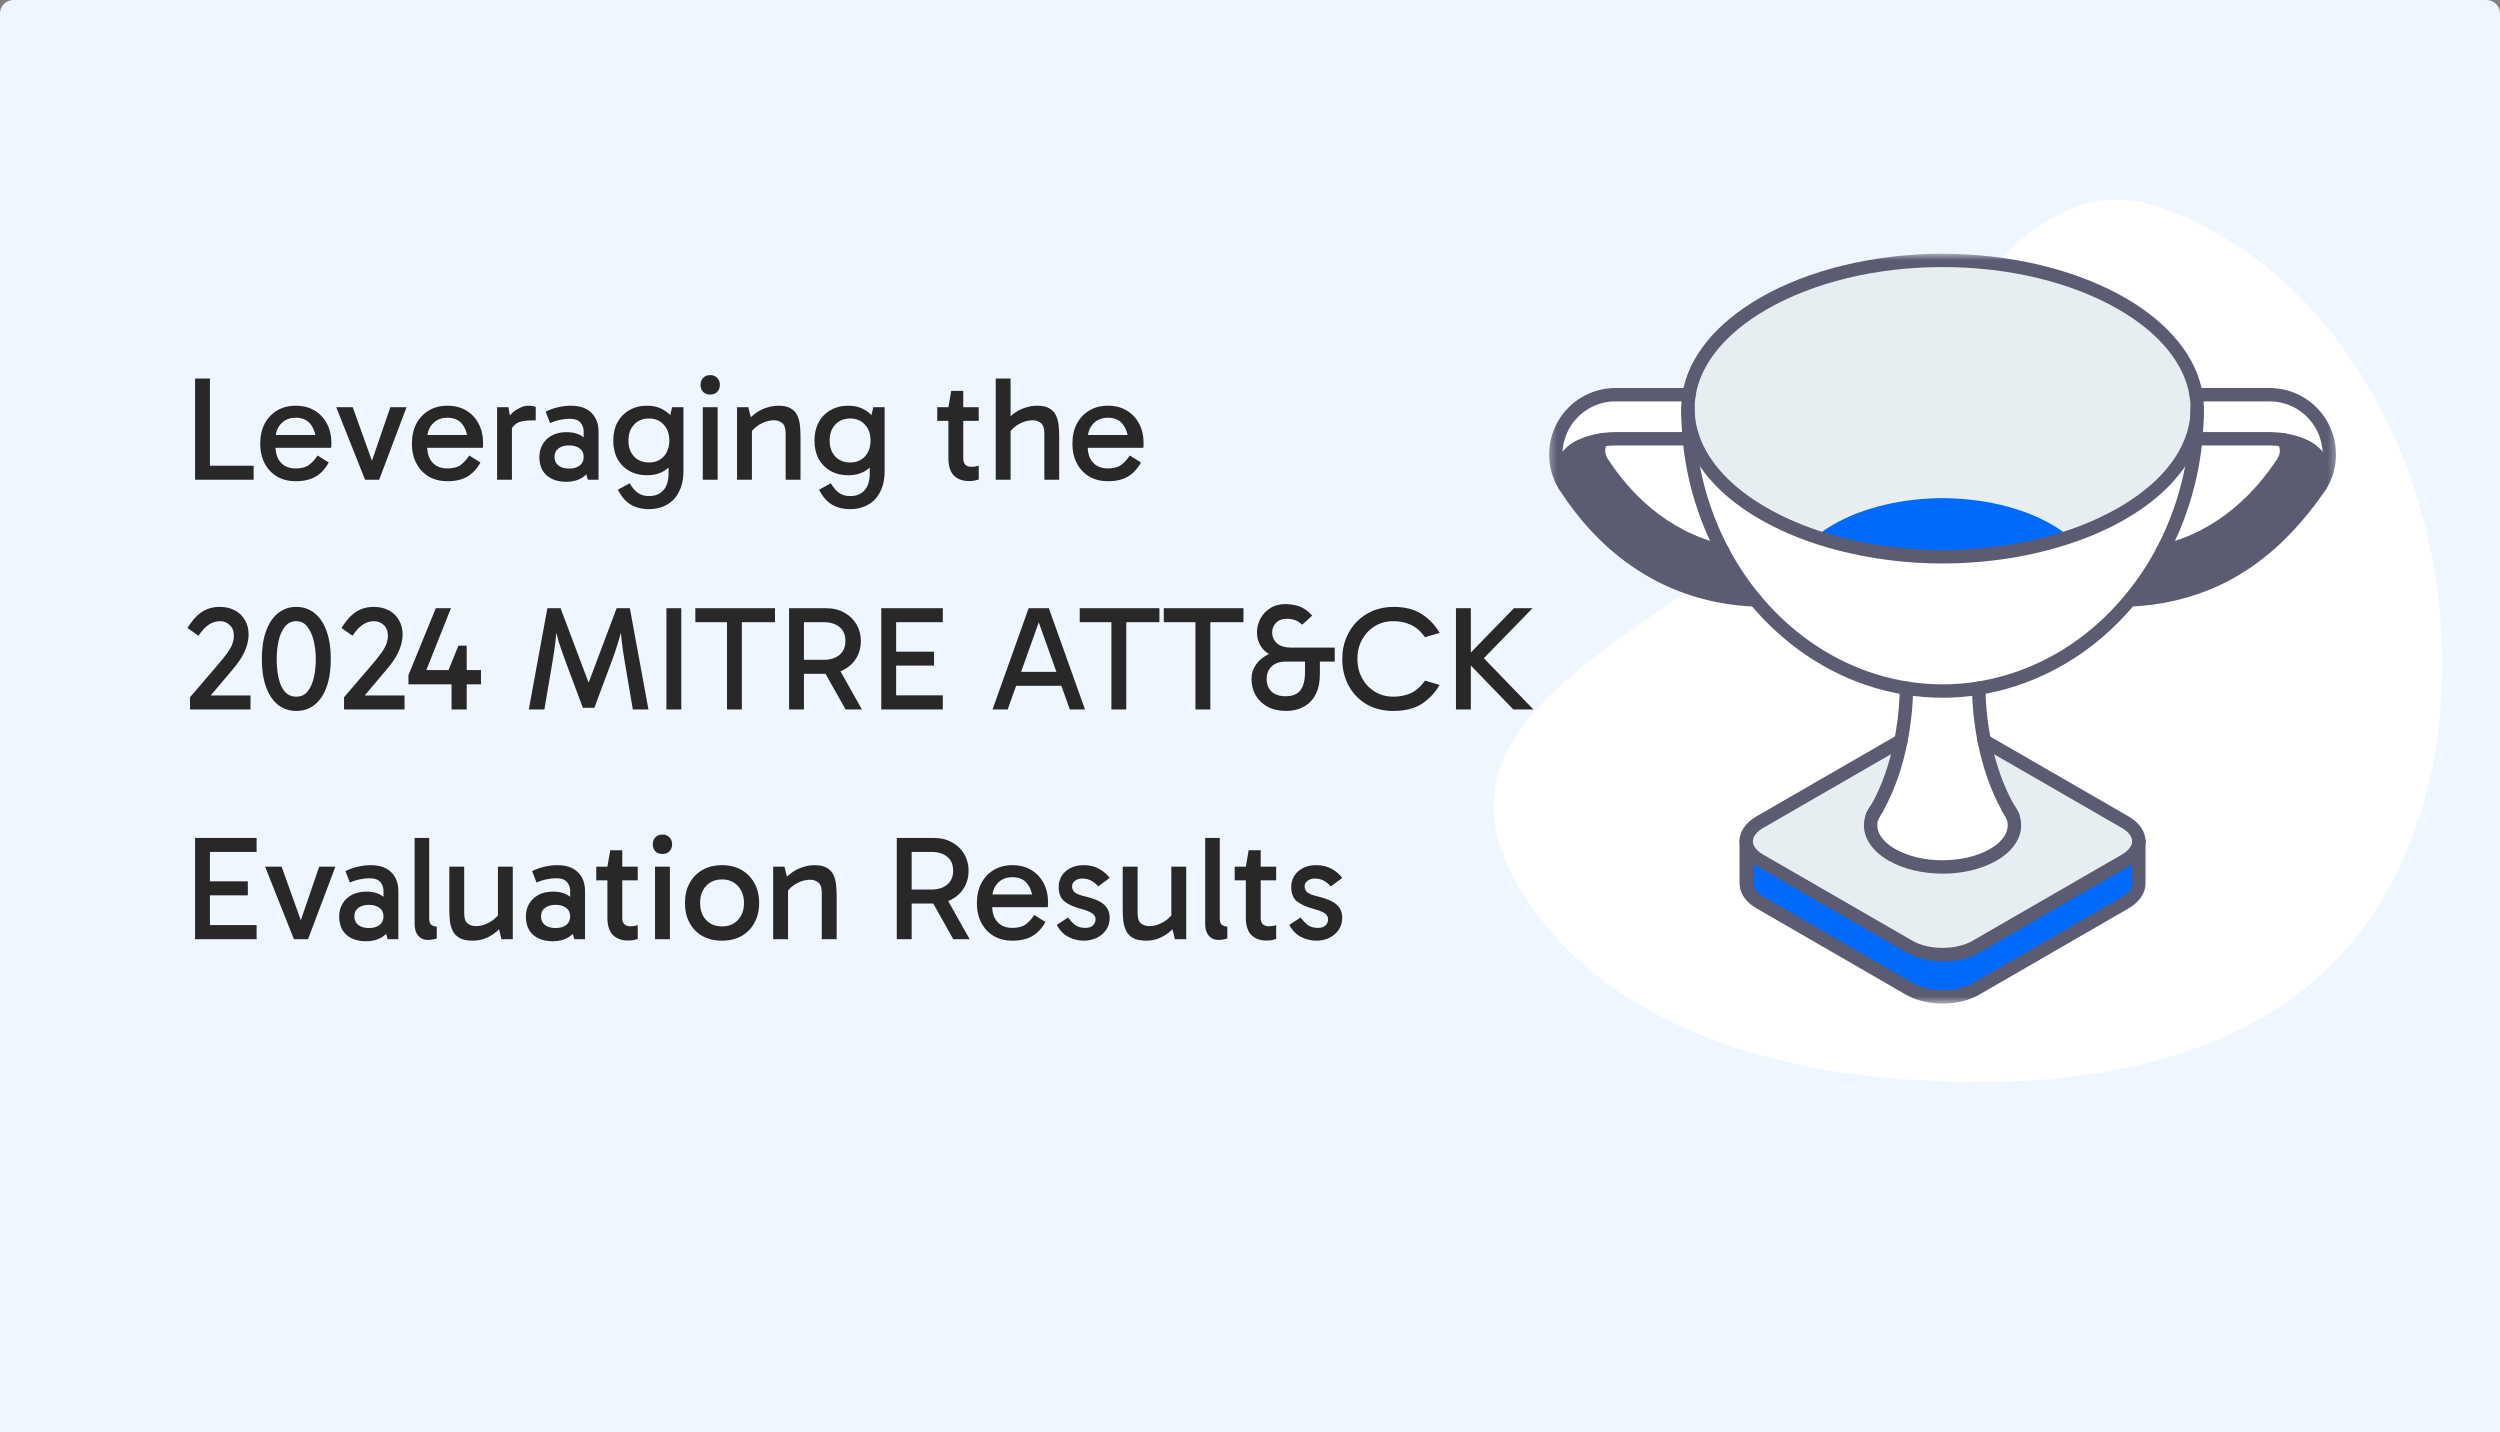 <svg width="370" height="212" viewBox="0 0 370 212" fill="none" xmlns="http://www.w3.org/2000/svg">
<rect x="0" y="0" width="370" height="212" fill="#808080" stroke="none"/>
<g clip-path="url(#clip0_2415_8081)">
<path d="M0 2C0 0.895 0.895 0 2 0H368C369.105 0 370 0.895 370 2V212H0V2Z" fill="#EFF6FF"/>
<path d="M37.538 71H28.87V56.018H31.07V69.24L30.806 68.932H37.538V71ZM43.77 71.22C42.728 71.22 41.812 70.993 41.02 70.538C40.228 70.069 39.612 69.416 39.172 68.58C38.732 67.744 38.512 66.769 38.512 65.654C38.512 64.525 38.732 63.542 39.172 62.706C39.612 61.87 40.228 61.217 41.02 60.748C41.812 60.279 42.728 60.044 43.77 60.044C44.826 60.044 45.75 60.279 46.542 60.748C47.334 61.217 47.95 61.87 48.39 62.706C48.83 63.542 49.05 64.525 49.05 65.654C49.05 65.757 49.042 65.867 49.028 65.984C49.028 66.087 49.02 66.182 49.006 66.27H40.602V64.378H47.422L46.806 65.654C46.806 64.539 46.556 63.623 46.058 62.904C45.559 62.185 44.796 61.826 43.77 61.826C42.86 61.826 42.134 62.119 41.592 62.706C41.049 63.278 40.778 64.033 40.778 64.972V66.116C40.778 67.099 41.042 67.883 41.57 68.47C42.098 69.042 42.831 69.328 43.77 69.328C44.635 69.328 45.302 69.145 45.772 68.778C46.241 68.411 46.652 67.957 47.004 67.414L48.654 68.448C48.155 69.372 47.51 70.069 46.718 70.538C45.94 70.993 44.958 71.22 43.77 71.22ZM60.167 60.264L56.119 71H54.029L49.761 60.264H52.203L55.195 68.602H54.909L57.769 60.264H60.167ZM66.221 71.22C65.18 71.22 64.263 70.993 63.471 70.538C62.679 70.069 62.063 69.416 61.623 68.58C61.183 67.744 60.963 66.769 60.963 65.654C60.963 64.525 61.183 63.542 61.623 62.706C62.063 61.87 62.679 61.217 63.471 60.748C64.263 60.279 65.18 60.044 66.221 60.044C67.277 60.044 68.201 60.279 68.993 60.748C69.785 61.217 70.401 61.87 70.841 62.706C71.281 63.542 71.501 64.525 71.501 65.654C71.501 65.757 71.493 65.867 71.479 65.984C71.479 66.087 71.472 66.182 71.457 66.27H63.053V64.378H69.873L69.257 65.654C69.257 64.539 69.007 63.623 68.509 62.904C68.01 62.185 67.248 61.826 66.221 61.826C65.311 61.826 64.585 62.119 64.043 62.706C63.5 63.278 63.229 64.033 63.229 64.972V66.116C63.229 67.099 63.493 67.883 64.021 68.47C64.549 69.042 65.282 69.328 66.221 69.328C67.086 69.328 67.754 69.145 68.223 68.778C68.692 68.411 69.103 67.957 69.455 67.414L71.105 68.448C70.606 69.372 69.961 70.069 69.169 70.538C68.391 70.993 67.409 71.22 66.221 71.22ZM75.24 60.264L75.768 63.168V71H73.568V60.264H75.24ZM75.438 64.07L74.91 63.828V62.222L75.108 61.98C75.255 61.716 75.482 61.437 75.79 61.144C76.113 60.836 76.487 60.579 76.912 60.374C77.338 60.154 77.77 60.044 78.21 60.044C78.43 60.044 78.635 60.059 78.826 60.088C79.031 60.117 79.186 60.169 79.288 60.242V62.222H78.606C77.609 62.222 76.883 62.376 76.428 62.684C75.974 62.977 75.644 63.439 75.438 64.07ZM83.83 71.308C82.994 71.308 82.275 71.161 81.674 70.868C81.073 70.575 80.611 70.157 80.288 69.614C79.98 69.057 79.826 68.397 79.826 67.634C79.826 66.93 79.987 66.307 80.31 65.764C80.633 65.207 81.095 64.767 81.696 64.444C82.297 64.121 83.009 63.96 83.83 63.96C84.857 63.96 85.678 64.195 86.294 64.664C86.925 65.119 87.365 65.749 87.614 66.556H86.382V63.806C86.382 63.351 86.228 62.933 85.92 62.552C85.612 62.171 85.07 61.98 84.292 61.98C83.882 61.98 83.427 62.031 82.928 62.134C82.444 62.222 81.938 62.383 81.41 62.618L80.75 60.924C81.352 60.631 81.975 60.411 82.62 60.264C83.266 60.117 83.896 60.044 84.512 60.044C85.436 60.044 86.199 60.213 86.8 60.55C87.401 60.887 87.849 61.342 88.142 61.914C88.436 62.471 88.582 63.102 88.582 63.806V71H86.998L86.448 69.042L87.614 68.712C87.35 69.577 86.881 70.23 86.206 70.67C85.531 71.095 84.74 71.308 83.83 71.308ZM84.226 69.35C84.871 69.35 85.392 69.203 85.788 68.91C86.184 68.602 86.382 68.177 86.382 67.634C86.382 67.077 86.184 66.651 85.788 66.358C85.392 66.065 84.871 65.918 84.226 65.918C83.581 65.918 83.06 66.065 82.664 66.358C82.268 66.651 82.07 67.077 82.07 67.634C82.07 68.177 82.268 68.602 82.664 68.91C83.06 69.203 83.581 69.35 84.226 69.35ZM96.044 75.356C95.428 75.356 94.842 75.268 94.284 75.092C93.742 74.931 93.243 74.659 92.788 74.278C92.348 73.897 91.952 73.391 91.6 72.76L91.446 72.474L93.184 71.528C93.566 72.159 93.969 72.628 94.394 72.936C94.834 73.259 95.384 73.42 96.044 73.42C96.939 73.42 97.643 73.141 98.156 72.584C98.684 72.027 98.948 71.169 98.948 70.01V67.722H99.168V62.42H98.948L99.476 60.264H101.148V69.658C101.148 70.919 100.921 71.975 100.466 72.826C100.026 73.677 99.425 74.307 98.662 74.718C97.9 75.143 97.027 75.356 96.044 75.356ZM95.78 70.34C94.783 70.34 93.903 70.127 93.14 69.702C92.392 69.277 91.806 68.683 91.38 67.92C90.97 67.143 90.764 66.241 90.764 65.214C90.764 64.173 90.97 63.271 91.38 62.508C91.806 61.731 92.392 61.129 93.14 60.704C93.903 60.264 94.783 60.044 95.78 60.044C96.734 60.044 97.562 60.264 98.266 60.704C98.985 61.129 99.542 61.731 99.938 62.508C100.334 63.271 100.532 64.173 100.532 65.214C100.532 66.241 100.334 67.143 99.938 67.92C99.542 68.683 98.985 69.277 98.266 69.702C97.562 70.127 96.734 70.34 95.78 70.34ZM96.044 68.448C96.954 68.448 97.68 68.155 98.222 67.568C98.78 66.967 99.058 66.175 99.058 65.192C99.058 64.209 98.78 63.425 98.222 62.838C97.68 62.237 96.954 61.936 96.044 61.936C95.135 61.936 94.402 62.237 93.844 62.838C93.287 63.439 93.008 64.231 93.008 65.214C93.008 66.182 93.287 66.967 93.844 67.568C94.402 68.155 95.135 68.448 96.044 68.448ZM106.213 71H104.013V60.264H106.213V71ZM103.683 56.964C103.683 56.539 103.807 56.194 104.057 55.93C104.321 55.651 104.673 55.512 105.113 55.512C105.538 55.512 105.883 55.651 106.147 55.93C106.411 56.194 106.543 56.539 106.543 56.964C106.543 57.375 106.411 57.719 106.147 57.998C105.883 58.262 105.538 58.394 105.113 58.394C104.673 58.394 104.321 58.262 104.057 57.998C103.807 57.719 103.683 57.375 103.683 56.964ZM115.22 60.044C115.982 60.044 116.584 60.176 117.024 60.44C117.464 60.689 117.786 61.034 117.992 61.474C118.197 61.899 118.329 62.383 118.388 62.926C118.446 63.469 118.476 64.026 118.476 64.598V71H116.276V64.136C116.276 63.373 116.1 62.86 115.748 62.596C115.41 62.332 115.007 62.2 114.538 62.2C114.068 62.2 113.592 62.295 113.108 62.486C112.624 62.677 112.191 62.933 111.81 63.256C111.428 63.579 111.135 63.938 110.93 64.334V63.102H111.282V71H109.082V60.264H110.754L111.216 62.156L110.666 62.222C111.076 61.753 111.524 61.357 112.008 61.034C112.492 60.711 113.005 60.469 113.548 60.308C114.09 60.132 114.648 60.044 115.22 60.044ZM125.822 75.356C125.206 75.356 124.619 75.268 124.062 75.092C123.519 74.931 123.02 74.659 122.566 74.278C122.126 73.897 121.73 73.391 121.378 72.76L121.224 72.474L122.962 71.528C123.343 72.159 123.746 72.628 124.172 72.936C124.612 73.259 125.162 73.42 125.822 73.42C126.716 73.42 127.42 73.141 127.934 72.584C128.462 72.027 128.726 71.169 128.726 70.01V67.722H128.946V62.42H128.726L129.254 60.264H130.926V69.658C130.926 70.919 130.698 71.975 130.244 72.826C129.804 73.677 129.202 74.307 128.44 74.718C127.677 75.143 126.804 75.356 125.822 75.356ZM125.558 70.34C124.56 70.34 123.68 70.127 122.918 69.702C122.17 69.277 121.583 68.683 121.158 67.92C120.747 67.143 120.542 66.241 120.542 65.214C120.542 64.173 120.747 63.271 121.158 62.508C121.583 61.731 122.17 61.129 122.918 60.704C123.68 60.264 124.56 60.044 125.558 60.044C126.511 60.044 127.34 60.264 128.044 60.704C128.762 61.129 129.32 61.731 129.716 62.508C130.112 63.271 130.31 64.173 130.31 65.214C130.31 66.241 130.112 67.143 129.716 67.92C129.32 68.683 128.762 69.277 128.044 69.702C127.34 70.127 126.511 70.34 125.558 70.34ZM125.822 68.448C126.731 68.448 127.457 68.155 128 67.568C128.557 66.967 128.836 66.175 128.836 65.192C128.836 64.209 128.557 63.425 128 62.838C127.457 62.237 126.731 61.936 125.822 61.936C124.912 61.936 124.179 62.237 123.622 62.838C123.064 63.439 122.786 64.231 122.786 65.214C122.786 66.182 123.064 66.967 123.622 67.568C124.179 68.155 124.912 68.448 125.822 68.448ZM143.421 71.198C142.482 71.198 141.734 70.927 141.177 70.384C140.634 69.827 140.363 68.969 140.363 67.81V60.396V60.264L140.781 57.844H142.563V67.854C142.563 68.265 142.665 68.573 142.871 68.778C143.091 68.983 143.362 69.086 143.685 69.086C143.934 69.086 144.154 69.071 144.345 69.042C144.535 69.013 144.704 68.976 144.851 68.932V70.978C144.66 71.037 144.447 71.088 144.213 71.132C143.993 71.176 143.729 71.198 143.421 71.198ZM138.713 62.288V60.264H144.851V62.288H138.713ZM147.367 71V56.018H149.567V71H147.367ZM154.561 71V64.136C154.561 63.373 154.385 62.86 154.033 62.596C153.696 62.332 153.292 62.2 152.823 62.2C152.354 62.2 151.877 62.295 151.393 62.486C150.909 62.677 150.476 62.933 150.095 63.256C149.714 63.579 149.42 63.938 149.215 64.334L148.951 62.222C149.362 61.753 149.809 61.357 150.293 61.034C150.777 60.711 151.29 60.469 151.833 60.308C152.376 60.132 152.933 60.044 153.505 60.044C154.268 60.044 154.869 60.176 155.309 60.44C155.749 60.689 156.072 61.034 156.277 61.474C156.482 61.899 156.614 62.383 156.673 62.926C156.732 63.469 156.761 64.026 156.761 64.598V71H154.561ZM163.975 71.22C162.933 71.22 162.017 70.993 161.225 70.538C160.433 70.069 159.817 69.416 159.377 68.58C158.937 67.744 158.717 66.769 158.717 65.654C158.717 64.525 158.937 63.542 159.377 62.706C159.817 61.87 160.433 61.217 161.225 60.748C162.017 60.279 162.933 60.044 163.975 60.044C165.031 60.044 165.955 60.279 166.747 60.748C167.539 61.217 168.155 61.87 168.595 62.706C169.035 63.542 169.255 64.525 169.255 65.654C169.255 65.757 169.247 65.867 169.233 65.984C169.233 66.087 169.225 66.182 169.211 66.27H160.807V64.378H167.627L167.011 65.654C167.011 64.539 166.761 63.623 166.263 62.904C165.764 62.185 165.001 61.826 163.975 61.826C163.065 61.826 162.339 62.119 161.797 62.706C161.254 63.278 160.983 64.033 160.983 64.972V66.116C160.983 67.099 161.247 67.883 161.775 68.47C162.303 69.042 163.036 69.328 163.975 69.328C164.84 69.328 165.507 69.145 165.977 68.778C166.446 68.411 166.857 67.957 167.209 67.414L168.859 68.448C168.36 69.372 167.715 70.069 166.923 70.538C166.145 70.993 165.163 71.22 163.975 71.22ZM36.79 93.868C36.79 94.455 36.695 95.041 36.504 95.628C36.328 96.2 36.057 96.787 35.69 97.388C35.323 97.975 34.861 98.591 34.304 99.236L30.08 104.23L30.014 102.932H37.076V105H28.122V103.196L32.214 98.422C32.815 97.718 33.292 97.124 33.644 96.64C33.996 96.141 34.245 95.694 34.392 95.298C34.539 94.887 34.612 94.477 34.612 94.066C34.612 93.377 34.399 92.849 33.974 92.482C33.563 92.115 33.094 91.932 32.566 91.932C32.023 91.932 31.495 92.086 30.982 92.394C30.469 92.702 29.933 93.267 29.376 94.088L27.748 92.944C28.188 92.225 28.643 91.639 29.112 91.184C29.596 90.715 30.117 90.37 30.674 90.15C31.231 89.93 31.84 89.82 32.5 89.82C33.38 89.82 34.143 89.996 34.788 90.348C35.433 90.7 35.925 91.184 36.262 91.8C36.614 92.401 36.79 93.091 36.79 93.868ZM43.854 105.22C42.813 105.22 41.903 104.912 41.126 104.296C40.363 103.68 39.777 102.8 39.366 101.656C38.955 100.497 38.75 99.119 38.75 97.52C38.75 95.936 38.955 94.572 39.366 93.428C39.777 92.269 40.363 91.382 41.126 90.766C41.903 90.135 42.813 89.82 43.854 89.82C44.91 89.82 45.819 90.135 46.582 90.766C47.345 91.382 47.931 92.269 48.342 93.428C48.753 94.572 48.958 95.936 48.958 97.52C48.958 99.119 48.753 100.497 48.342 101.656C47.931 102.8 47.345 103.68 46.582 104.296C45.819 104.912 44.91 105.22 43.854 105.22ZM43.854 103.108C44.529 103.108 45.071 102.866 45.482 102.382C45.907 101.883 46.223 101.209 46.428 100.358C46.633 99.507 46.736 98.561 46.736 97.52C46.736 96.581 46.633 95.687 46.428 94.836C46.223 93.985 45.907 93.289 45.482 92.746C45.071 92.203 44.529 91.932 43.854 91.932C43.165 91.932 42.6 92.203 42.16 92.746C41.735 93.289 41.427 93.985 41.236 94.836C41.045 95.687 40.95 96.581 40.95 97.52C40.95 98.561 41.045 99.507 41.236 100.358C41.427 101.209 41.735 101.883 42.16 102.382C42.6 102.866 43.165 103.108 43.854 103.108ZM59.585 93.868C59.585 94.455 59.49 95.041 59.299 95.628C59.123 96.2 58.852 96.787 58.485 97.388C58.118 97.975 57.656 98.591 57.099 99.236L52.875 104.23L52.809 102.932H59.871V105H50.917V103.196L55.009 98.422C55.61 97.718 56.087 97.124 56.439 96.64C56.791 96.141 57.04 95.694 57.187 95.298C57.334 94.887 57.407 94.477 57.407 94.066C57.407 93.377 57.194 92.849 56.769 92.482C56.358 92.115 55.889 91.932 55.361 91.932C54.818 91.932 54.29 92.086 53.777 92.394C53.264 92.702 52.728 93.267 52.171 94.088L50.543 92.944C50.983 92.225 51.438 91.639 51.907 91.184C52.391 90.715 52.912 90.37 53.469 90.15C54.026 89.93 54.635 89.82 55.295 89.82C56.175 89.82 56.938 89.996 57.583 90.348C58.228 90.7 58.72 91.184 59.057 91.8C59.409 92.401 59.585 93.091 59.585 93.868ZM69.073 95.562V105H66.829V99.984L66.367 99.214L67.841 95.562H69.073ZM60.449 101.282V99.918L64.497 90.018H66.741L62.649 100.292L62.165 99.17H71.185V101.282H60.449ZM78.259 105L81.009 90.018H82.967L87.081 100.952H87.147L91.261 90.018H93.219L95.969 105H93.659L92.449 97.872C92.273 96.845 92.126 95.833 92.009 94.836C91.891 93.824 91.818 92.812 91.789 91.8H92.339C92.075 93.017 91.796 94.088 91.503 95.012C91.224 95.936 90.901 96.889 90.535 97.872L87.961 104.758H86.267L83.693 97.872C83.326 96.875 82.996 95.921 82.703 95.012C82.424 94.088 82.153 93.017 81.889 91.8H82.439C82.409 92.812 82.336 93.824 82.219 94.836C82.102 95.833 81.955 96.845 81.779 97.872L80.569 105H78.259ZM100.83 105H98.63V90.018H100.83V105ZM107.595 105V91.668H109.795V105H107.595ZM102.909 92.086V90.018H114.701V92.086H102.909ZM116.784 105V90.018H122.284C123.311 90.018 124.205 90.238 124.968 90.678C125.745 91.103 126.347 91.683 126.772 92.416C127.197 93.149 127.41 93.971 127.41 94.88C127.41 95.789 127.197 96.611 126.772 97.344C126.347 98.077 125.745 98.657 124.968 99.082C124.205 99.507 123.311 99.72 122.284 99.72H118.588V97.652H121.91C122.878 97.652 123.655 97.41 124.242 96.926C124.829 96.427 125.122 95.745 125.122 94.88C125.122 93.956 124.829 93.259 124.242 92.79C123.655 92.321 122.878 92.086 121.91 92.086H118.566L118.984 91.58V105H116.784ZM125.144 105L121.646 98.774H124.066L127.564 105H125.144ZM132.187 98.51V96.442H138.237V98.51H132.187ZM132.121 92.086L132.627 91.382V103.262L132.011 102.91H139.535V105H130.427V90.018H139.535V92.086H132.121ZM149.709 99.434H157.783V101.502H149.709V99.434ZM146.893 105L152.239 90.018H155.231L160.577 105H158.333L153.537 91.558H153.933L149.137 105H146.893ZM164.486 105V91.668H166.686V105H164.486ZM159.8 92.086V90.018H171.592V92.086H159.8ZM176.926 105V91.668H179.126V105H176.926ZM172.24 92.086V90.018H184.032V92.086H172.24ZM197.542 97.916H190.304C189.41 97.916 188.713 98.151 188.214 98.62C187.716 99.075 187.466 99.698 187.466 100.49C187.466 101.267 187.708 101.891 188.192 102.36C188.691 102.815 189.388 103.042 190.282 103.042C191.28 103.042 192.006 102.749 192.46 102.162C192.915 101.561 193.142 100.659 193.142 99.456V97.476H195.342V99.676C195.342 100.82 195.181 101.751 194.858 102.47C194.536 103.189 194.118 103.753 193.604 104.164C193.091 104.56 192.548 104.839 191.976 105C191.404 105.147 190.876 105.22 190.392 105.22C189.292 105.22 188.354 105.007 187.576 104.582C186.814 104.157 186.227 103.585 185.816 102.866C185.42 102.147 185.222 101.355 185.222 100.49C185.222 99.698 185.45 98.979 185.904 98.334C186.374 97.674 187.019 97.153 187.84 96.772C188.676 96.376 189.63 96.178 190.7 96.178L190.282 97.388C188.992 97.388 187.958 97.036 187.18 96.332C186.418 95.613 186.036 94.689 186.036 93.56C186.036 92.885 186.198 92.233 186.52 91.602C186.843 90.971 187.32 90.451 187.95 90.04C188.581 89.615 189.351 89.402 190.26 89.402C190.656 89.402 191.074 89.446 191.514 89.534C191.969 89.607 192.424 89.769 192.878 90.018C193.348 90.267 193.788 90.634 194.198 91.118L192.724 92.46C192.402 92.137 192.05 91.91 191.668 91.778C191.287 91.646 190.898 91.58 190.502 91.58C189.769 91.58 189.212 91.785 188.83 92.196C188.464 92.607 188.28 93.069 188.28 93.582C188.28 94.227 188.515 94.77 188.984 95.21C189.468 95.635 190.194 95.848 191.162 95.848H197.542V97.916ZM206.222 105.22C204.711 105.22 203.384 104.89 202.24 104.23C201.111 103.555 200.231 102.639 199.6 101.48C198.969 100.307 198.654 98.987 198.654 97.52C198.654 96.405 198.845 95.379 199.226 94.44C199.607 93.501 200.135 92.687 200.81 91.998C201.499 91.309 202.299 90.773 203.208 90.392C204.132 90.011 205.137 89.82 206.222 89.82C207.923 89.82 209.317 90.172 210.402 90.876C211.487 91.565 212.375 92.497 213.064 93.67L210.908 94.308C210.233 93.384 209.507 92.761 208.73 92.438C207.967 92.101 207.131 91.932 206.222 91.932C205.21 91.932 204.301 92.174 203.494 92.658C202.702 93.142 202.071 93.802 201.602 94.638C201.133 95.474 200.898 96.435 200.898 97.52C200.898 98.591 201.133 99.551 201.602 100.402C202.071 101.238 202.702 101.898 203.494 102.382C204.301 102.866 205.21 103.108 206.222 103.108C207.131 103.108 207.967 102.947 208.73 102.624C209.507 102.287 210.233 101.656 210.908 100.732L213.064 101.37C212.375 102.543 211.487 103.482 210.402 104.186C209.317 104.875 207.923 105.22 206.222 105.22ZM215.483 105V90.018H217.683V105H215.483ZM223.975 105L216.869 97.652V97.41L224.063 90.018H226.813L218.871 98.18L219.091 96.882L226.945 105H223.975ZM30.63 132.51V130.442H36.68V132.51H30.63ZM30.564 126.086L31.07 125.382V137.262L30.454 136.91H37.978V139H28.87V124.018H37.978V126.086H30.564ZM49.639 128.264L45.591 139H43.501L39.233 128.264H41.675L44.667 136.602H44.381L47.241 128.264H49.639ZM54.203 139.308C53.367 139.308 52.648 139.161 52.047 138.868C51.446 138.575 50.984 138.157 50.661 137.614C50.353 137.057 50.199 136.397 50.199 135.634C50.199 134.93 50.361 134.307 50.683 133.764C51.006 133.207 51.468 132.767 52.069 132.444C52.67 132.121 53.382 131.96 54.203 131.96C55.23 131.96 56.051 132.195 56.667 132.664C57.298 133.119 57.738 133.749 57.987 134.556H56.755V131.806C56.755 131.351 56.601 130.933 56.293 130.552C55.985 130.171 55.443 129.98 54.665 129.98C54.255 129.98 53.8 130.031 53.301 130.134C52.817 130.222 52.311 130.383 51.783 130.618L51.123 128.924C51.724 128.631 52.348 128.411 52.993 128.264C53.639 128.117 54.269 128.044 54.885 128.044C55.809 128.044 56.572 128.213 57.173 128.55C57.775 128.887 58.222 129.342 58.515 129.914C58.809 130.471 58.955 131.102 58.955 131.806V139H57.371L56.821 137.042L57.987 136.712C57.723 137.577 57.254 138.23 56.579 138.67C55.904 139.095 55.112 139.308 54.203 139.308ZM54.599 137.35C55.245 137.35 55.765 137.203 56.161 136.91C56.557 136.602 56.755 136.177 56.755 135.634C56.755 135.077 56.557 134.651 56.161 134.358C55.765 134.065 55.245 133.918 54.599 133.918C53.954 133.918 53.433 134.065 53.037 134.358C52.641 134.651 52.443 135.077 52.443 135.634C52.443 136.177 52.641 136.602 53.037 136.91C53.433 137.203 53.954 137.35 54.599 137.35ZM63.323 139.11C62.942 139.11 62.604 139.022 62.311 138.846C62.018 138.655 61.783 138.384 61.607 138.032C61.446 137.68 61.365 137.247 61.365 136.734V124.018H63.521V135.964C63.521 136.419 63.631 136.727 63.851 136.888C64.086 137.049 64.35 137.13 64.643 137.13V138.89C64.452 138.963 64.247 139.015 64.027 139.044C63.807 139.088 63.572 139.11 63.323 139.11ZM69.974 139.22C69.167 139.22 68.529 139.095 68.06 138.846C67.59 138.582 67.246 138.237 67.026 137.812C66.806 137.372 66.659 136.881 66.586 136.338C66.527 135.795 66.498 135.238 66.498 134.666V128.264H68.698V135.128C68.698 135.891 68.866 136.404 69.204 136.668C69.556 136.932 69.966 137.064 70.436 137.064C70.92 137.064 71.396 136.969 71.866 136.778C72.35 136.587 72.782 136.331 73.164 136.008C73.56 135.671 73.853 135.311 74.044 134.93V136.162H73.692V128.264H75.892V139H74.22L73.758 137.108L74.308 137.042C73.926 137.497 73.501 137.893 73.032 138.23C72.562 138.553 72.071 138.802 71.558 138.978C71.044 139.139 70.516 139.22 69.974 139.22ZM81.832 139.308C80.996 139.308 80.277 139.161 79.676 138.868C79.075 138.575 78.613 138.157 78.29 137.614C77.982 137.057 77.828 136.397 77.828 135.634C77.828 134.93 77.989 134.307 78.312 133.764C78.635 133.207 79.097 132.767 79.698 132.444C80.299 132.121 81.011 131.96 81.832 131.96C82.859 131.96 83.68 132.195 84.296 132.664C84.927 133.119 85.367 133.749 85.616 134.556H84.384V131.806C84.384 131.351 84.23 130.933 83.922 130.552C83.614 130.171 83.071 129.98 82.294 129.98C81.883 129.98 81.429 130.031 80.93 130.134C80.446 130.222 79.94 130.383 79.412 130.618L78.752 128.924C79.353 128.631 79.977 128.411 80.622 128.264C81.267 128.117 81.898 128.044 82.514 128.044C83.438 128.044 84.201 128.213 84.802 128.55C85.403 128.887 85.851 129.342 86.144 129.914C86.437 130.471 86.584 131.102 86.584 131.806V139H85L84.45 137.042L85.616 136.712C85.352 137.577 84.883 138.23 84.208 138.67C83.533 139.095 82.741 139.308 81.832 139.308ZM82.228 137.35C82.873 137.35 83.394 137.203 83.79 136.91C84.186 136.602 84.384 136.177 84.384 135.634C84.384 135.077 84.186 134.651 83.79 134.358C83.394 134.065 82.873 133.918 82.228 133.918C81.583 133.918 81.062 134.065 80.666 134.358C80.27 134.651 80.072 135.077 80.072 135.634C80.072 136.177 80.27 136.602 80.666 136.91C81.062 137.203 81.583 137.35 82.228 137.35ZM92.954 139.198C92.015 139.198 91.267 138.927 90.71 138.384C90.167 137.827 89.896 136.969 89.896 135.81V128.396V128.264L90.314 125.844H92.096V135.854C92.096 136.265 92.199 136.573 92.404 136.778C92.624 136.983 92.895 137.086 93.218 137.086C93.467 137.086 93.687 137.071 93.878 137.042C94.069 137.013 94.237 136.976 94.384 136.932V138.978C94.193 139.037 93.981 139.088 93.746 139.132C93.526 139.176 93.262 139.198 92.954 139.198ZM88.246 130.288V128.264H94.384V130.288H88.246ZM99.144 139H96.944V128.264H99.144V139ZM96.614 124.964C96.614 124.539 96.739 124.194 96.988 123.93C97.252 123.651 97.604 123.512 98.044 123.512C98.469 123.512 98.814 123.651 99.078 123.93C99.342 124.194 99.474 124.539 99.474 124.964C99.474 125.375 99.342 125.719 99.078 125.998C98.814 126.262 98.469 126.394 98.044 126.394C97.604 126.394 97.252 126.262 96.988 125.998C96.739 125.719 96.614 125.375 96.614 124.964ZM106.853 139.22C105.768 139.22 104.807 138.993 103.971 138.538C103.15 138.069 102.512 137.416 102.057 136.58C101.603 135.744 101.375 134.769 101.375 133.654C101.375 132.525 101.603 131.542 102.057 130.706C102.512 129.87 103.15 129.217 103.971 128.748C104.807 128.279 105.768 128.044 106.853 128.044C107.953 128.044 108.914 128.279 109.735 128.748C110.557 129.217 111.195 129.87 111.649 130.706C112.119 131.542 112.353 132.525 112.353 133.654C112.353 134.769 112.119 135.744 111.649 136.58C111.195 137.416 110.557 138.069 109.735 138.538C108.914 138.993 107.953 139.22 106.853 139.22ZM106.853 137.108C107.836 137.108 108.621 136.793 109.207 136.162C109.809 135.517 110.109 134.681 110.109 133.654C110.109 132.613 109.809 131.769 109.207 131.124C108.621 130.479 107.836 130.156 106.853 130.156C105.885 130.156 105.101 130.479 104.499 131.124C103.913 131.755 103.619 132.591 103.619 133.632C103.619 134.673 103.913 135.517 104.499 136.162C105.101 136.793 105.885 137.108 106.853 137.108ZM120.569 128.044C121.332 128.044 121.933 128.176 122.373 128.44C122.813 128.689 123.136 129.034 123.341 129.474C123.547 129.899 123.679 130.383 123.737 130.926C123.796 131.469 123.825 132.026 123.825 132.598V139H121.625V132.136C121.625 131.373 121.449 130.86 121.097 130.596C120.76 130.332 120.357 130.2 119.887 130.2C119.418 130.2 118.941 130.295 118.457 130.486C117.973 130.677 117.541 130.933 117.159 131.256C116.778 131.579 116.485 131.938 116.279 132.334V131.102H116.631V139H114.431V128.264H116.103L116.565 130.156L116.015 130.222C116.426 129.753 116.873 129.357 117.357 129.034C117.841 128.711 118.355 128.469 118.897 128.308C119.44 128.132 119.997 128.044 120.569 128.044ZM132.725 139V124.018H138.225C139.252 124.018 140.147 124.238 140.909 124.678C141.687 125.103 142.288 125.683 142.713 126.416C143.139 127.149 143.351 127.971 143.351 128.88C143.351 129.789 143.139 130.611 142.713 131.344C142.288 132.077 141.687 132.657 140.909 133.082C140.147 133.507 139.252 133.72 138.225 133.72H134.529V131.652H137.851C138.819 131.652 139.597 131.41 140.183 130.926C140.77 130.427 141.063 129.745 141.063 128.88C141.063 127.956 140.77 127.259 140.183 126.79C139.597 126.321 138.819 126.086 137.851 126.086H134.507L134.925 125.58V139H132.725ZM141.085 139L137.587 132.774H140.007L143.505 139H141.085ZM149.838 139.22C148.797 139.22 147.88 138.993 147.088 138.538C146.296 138.069 145.68 137.416 145.24 136.58C144.8 135.744 144.58 134.769 144.58 133.654C144.58 132.525 144.8 131.542 145.24 130.706C145.68 129.87 146.296 129.217 147.088 128.748C147.88 128.279 148.797 128.044 149.838 128.044C150.894 128.044 151.818 128.279 152.61 128.748C153.402 129.217 154.018 129.87 154.458 130.706C154.898 131.542 155.118 132.525 155.118 133.654C155.118 133.757 155.111 133.867 155.096 133.984C155.096 134.087 155.089 134.182 155.074 134.27H146.67V132.378H153.49L152.874 133.654C152.874 132.539 152.625 131.623 152.126 130.904C151.627 130.185 150.865 129.826 149.838 129.826C148.929 129.826 148.203 130.119 147.66 130.706C147.117 131.278 146.846 132.033 146.846 132.972V134.116C146.846 135.099 147.11 135.883 147.638 136.47C148.166 137.042 148.899 137.328 149.838 137.328C150.703 137.328 151.371 137.145 151.84 136.778C152.309 136.411 152.72 135.957 153.072 135.414L154.722 136.448C154.223 137.372 153.578 138.069 152.786 138.538C152.009 138.993 151.026 139.22 149.838 139.22ZM160.403 139.22C159.655 139.22 158.914 139.044 158.181 138.692C157.462 138.34 156.868 137.739 156.399 136.888L158.071 135.788C158.481 136.331 158.87 136.727 159.237 136.976C159.603 137.211 160.08 137.328 160.667 137.328C161.136 137.328 161.495 137.211 161.745 136.976C162.009 136.727 162.141 136.426 162.141 136.074C162.141 135.839 162.075 135.634 161.943 135.458C161.825 135.282 161.613 135.121 161.305 134.974C160.997 134.813 160.557 134.659 159.985 134.512C158.929 134.233 158.115 133.867 157.543 133.412C156.971 132.957 156.685 132.239 156.685 131.256C156.685 130.669 156.831 130.134 157.125 129.65C157.418 129.166 157.843 128.777 158.401 128.484C158.958 128.191 159.618 128.044 160.381 128.044C161.29 128.044 162.067 128.235 162.713 128.616C163.358 128.983 163.864 129.423 164.231 129.936L162.537 131.19C162.331 130.926 162.031 130.669 161.635 130.42C161.239 130.156 160.74 130.024 160.139 130.024C159.772 130.024 159.435 130.127 159.127 130.332C158.819 130.537 158.665 130.823 158.665 131.19C158.665 131.557 158.804 131.857 159.083 132.092C159.376 132.312 159.904 132.51 160.667 132.686C161.957 132.994 162.874 133.397 163.417 133.896C163.959 134.38 164.231 135.025 164.231 135.832C164.231 136.536 164.047 137.145 163.681 137.658C163.329 138.157 162.859 138.545 162.273 138.824C161.701 139.088 161.077 139.22 160.403 139.22ZM169.64 139.22C168.833 139.22 168.195 139.095 167.726 138.846C167.256 138.582 166.912 138.237 166.692 137.812C166.472 137.372 166.325 136.881 166.252 136.338C166.193 135.795 166.164 135.238 166.164 134.666V128.264H168.364V135.128C168.364 135.891 168.532 136.404 168.87 136.668C169.222 136.932 169.632 137.064 170.102 137.064C170.586 137.064 171.062 136.969 171.532 136.778C172.016 136.587 172.448 136.331 172.83 136.008C173.226 135.671 173.519 135.311 173.71 134.93V136.162H173.358V128.264H175.558V139H173.886L173.424 137.108L173.974 137.042C173.592 137.497 173.167 137.893 172.698 138.23C172.228 138.553 171.737 138.802 171.224 138.978C170.71 139.139 170.182 139.22 169.64 139.22ZM180.327 139.11C179.946 139.11 179.608 139.022 179.315 138.846C179.022 138.655 178.787 138.384 178.611 138.032C178.45 137.68 178.369 137.247 178.369 136.734V124.018H180.525V135.964C180.525 136.419 180.635 136.727 180.855 136.888C181.09 137.049 181.354 137.13 181.647 137.13V138.89C181.456 138.963 181.251 139.015 181.031 139.044C180.811 139.088 180.576 139.11 180.327 139.11ZM187.442 139.198C186.504 139.198 185.756 138.927 185.198 138.384C184.656 137.827 184.384 136.969 184.384 135.81V128.396V128.264L184.802 125.844H186.584V135.854C186.584 136.265 186.687 136.573 186.892 136.778C187.112 136.983 187.384 137.086 187.706 137.086C187.956 137.086 188.176 137.071 188.366 137.042C188.557 137.013 188.726 136.976 188.872 136.932V138.978C188.682 139.037 188.469 139.088 188.234 139.132C188.014 139.176 187.75 139.198 187.442 139.198ZM182.734 130.288V128.264H188.872V130.288H182.734ZM194.82 139.22C194.072 139.22 193.332 139.044 192.598 138.692C191.88 138.34 191.286 137.739 190.816 136.888L192.488 135.788C192.899 136.331 193.288 136.727 193.654 136.976C194.021 137.211 194.498 137.328 195.084 137.328C195.554 137.328 195.913 137.211 196.162 136.976C196.426 136.727 196.558 136.426 196.558 136.074C196.558 135.839 196.492 135.634 196.36 135.458C196.243 135.282 196.03 135.121 195.722 134.974C195.414 134.813 194.974 134.659 194.402 134.512C193.346 134.233 192.532 133.867 191.96 133.412C191.388 132.957 191.102 132.239 191.102 131.256C191.102 130.669 191.249 130.134 191.542 129.65C191.836 129.166 192.261 128.777 192.818 128.484C193.376 128.191 194.036 128.044 194.798 128.044C195.708 128.044 196.485 128.235 197.13 128.616C197.776 128.983 198.282 129.423 198.648 129.936L196.954 131.19C196.749 130.926 196.448 130.669 196.052 130.42C195.656 130.156 195.158 130.024 194.556 130.024C194.19 130.024 193.852 130.127 193.544 130.332C193.236 130.537 193.082 130.823 193.082 131.19C193.082 131.557 193.222 131.857 193.5 132.092C193.794 132.312 194.322 132.51 195.084 132.686C196.375 132.994 197.292 133.397 197.834 133.896C198.377 134.38 198.648 135.025 198.648 135.832C198.648 136.536 198.465 137.145 198.098 137.658C197.746 138.157 197.277 138.545 196.69 138.824C196.118 139.088 195.495 139.22 194.82 139.22Z" fill="#282828"/>
<path d="M287.652 160.028C279.384 159.748 244.707 158.575 227.377 135.138C207.543 108.315 238.205 97.25 266.483 75.682C283.711 62.54 295.503 21.285 320.77 31.049C363.735 47.651 374.465 114.563 344.409 143.411C325.754 161.318 295.818 160.304 287.652 160.028Z" fill="white"/>
<g clip-path="url(#clip1_2415_8081)">
<mask id="mask0_2415_8081" style="mask-type:luminance" maskUnits="userSpaceOnUse" x="229" y="37" width="117" height="112">
<path d="M345.735 37.545H229.265V148.529H345.735V37.545Z" fill="white"/>
</mask>
<g mask="url(#mask0_2415_8081)">
<path d="M343.675 63.062C345.174 65.836 345.075 69.164 343.45 71.832C345.022 67.143 340.909 65.578 337.95 65.109C337.118 64.984 336.378 64.944 335.884 64.944H324.975C325.114 63.471 325.187 61.986 325.187 60.473C325.187 59.786 325.134 59.1 325.022 58.419H335.884C339.152 58.419 342.13 60.196 343.675 63.062Z" fill="white"/>
<path d="M337.95 65.109C340.909 65.578 345.029 67.143 343.45 71.832C343.404 71.911 343.352 71.99 343.299 72.07C340.024 76.811 335.296 82.292 328.284 85.627C324.566 87.397 320.227 88.579 315.196 88.797C317.019 86.598 318.65 84.194 320.023 81.592C328.805 79.572 334.464 73.621 337.838 68.484C338.142 68.015 338.895 66.694 337.95 65.103V65.109Z" fill="#5B5B72"/>
<path d="M337.95 65.109C338.895 66.694 338.149 68.022 337.838 68.49C334.464 73.628 328.805 79.578 320.024 81.599C322.658 76.62 324.394 70.98 324.975 64.944H335.884C336.378 64.944 337.125 64.984 337.95 65.109Z" fill="white"/>
<path d="M325.021 58.413C325.134 59.093 325.187 59.78 325.187 60.467C325.187 61.966 324.923 63.465 324.394 64.938C322.954 68.979 319.508 72.836 314.061 75.979C311.677 77.353 309.069 78.508 306.289 79.439C305.523 78.805 304.645 78.198 303.667 77.637C299.19 75.055 293.353 73.747 287.496 73.721C281.633 73.747 275.796 75.048 271.326 77.637C270.348 78.198 269.47 78.805 268.698 79.439C265.918 78.508 263.316 77.353 260.933 75.979C255.485 72.836 252.045 68.979 250.599 64.938C250.071 63.458 249.807 61.966 249.807 60.467C249.807 59.78 249.859 59.093 249.965 58.413C250.771 53.5 254.422 48.718 260.933 44.954C268.275 40.715 277.876 38.568 287.496 38.535C297.124 38.568 306.711 40.715 314.061 44.954C320.571 48.718 324.229 53.5 325.021 58.413Z" fill="#E7EEF2"/>
<path d="M325.187 60.467C325.187 61.979 325.114 63.471 324.975 64.937C324.394 70.967 322.658 76.613 320.023 81.592C318.65 84.188 317.018 86.591 315.196 88.784L315.19 88.79C313.268 91.102 311.109 93.169 308.765 94.959C304.09 98.511 298.682 100.922 292.852 101.84C291.095 102.124 289.312 102.269 287.496 102.269C285.681 102.269 283.891 102.124 282.141 101.84C276.965 101.021 272.118 99.026 267.826 96.101C267.271 95.718 266.717 95.328 266.175 94.912C263.851 93.142 261.712 91.089 259.797 88.79H259.79C257.968 86.591 256.35 84.188 254.97 81.586C252.335 76.606 250.599 70.967 250.018 64.931C249.886 63.458 249.807 61.972 249.807 60.46C249.807 61.959 250.071 63.458 250.599 64.931C252.045 68.972 255.485 72.829 260.933 75.972C263.316 77.346 265.918 78.502 268.698 79.433C274.489 81.374 280.993 82.365 287.496 82.398C293.994 82.365 300.491 81.374 306.289 79.433C309.069 78.502 311.677 77.346 314.061 75.972C319.508 72.829 322.954 68.972 324.394 64.931C324.923 63.452 325.187 61.959 325.187 60.46V60.467Z" fill="white"/>
<path d="M316.55 124.583V130.752C316.55 131.781 315.876 132.812 314.516 133.584L292.409 146.356C289.695 147.915 285.291 147.915 282.577 146.356L260.464 133.584C259.103 132.812 258.437 131.781 258.437 130.752V124.51C258.437 125.541 259.103 126.565 260.464 127.344L282.577 140.109C285.291 141.674 289.695 141.674 292.409 140.109L314.516 127.344C315.843 126.577 316.529 125.574 316.55 124.576V124.583Z" fill="#006AFF"/>
<path d="M316.55 124.51V124.583C316.529 125.58 315.843 126.584 314.516 127.351L292.409 140.116C289.695 141.681 285.291 141.681 282.577 140.116L260.464 127.351C259.103 126.572 258.437 125.548 258.437 124.517C258.437 123.487 259.103 122.464 260.464 121.678L281.336 109.632C280.735 112.69 279.678 116.256 277.83 119.558C277.823 119.564 277.823 119.571 277.823 119.578C277.532 119.948 277.301 120.324 277.143 120.72C277.143 120.72 277.136 120.72 277.136 120.727C276.317 122.734 277.262 124.927 279.969 126.492C284.129 128.896 290.871 128.896 295.024 126.492C297.731 124.927 298.675 122.728 297.857 120.727C297.857 120.72 297.85 120.72 297.85 120.72C297.691 120.317 297.454 119.934 297.163 119.558C295.301 116.256 294.251 112.69 293.65 109.632L314.516 121.678C315.876 122.464 316.55 123.487 316.55 124.517V124.51Z" fill="#E7EEF2"/>
<path d="M303.667 77.637C304.644 78.198 305.523 78.806 306.289 79.44C300.498 81.381 293.994 82.372 287.496 82.405C280.993 82.372 274.495 81.381 268.698 79.44C269.47 78.806 270.348 78.198 271.326 77.637C275.796 75.055 281.633 73.747 287.496 73.721C293.353 73.747 299.19 75.048 303.667 77.637Z" fill="#006AFF"/>
<path d="M297.856 120.72C298.669 122.728 297.731 124.92 295.024 126.485C290.864 128.889 284.122 128.889 279.969 126.485C277.262 124.92 276.311 122.721 277.136 120.72C277.136 120.713 277.143 120.713 277.143 120.713C277.387 120.337 277.612 119.954 277.823 119.571C277.823 119.564 277.823 119.558 277.83 119.551C279.685 116.249 280.742 112.683 281.336 109.626C282.207 105.208 282.135 101.846 282.135 101.846C283.885 102.13 285.674 102.276 287.49 102.276C289.306 102.276 291.088 102.13 292.845 101.846C292.845 101.846 292.766 105.208 293.644 109.626C294.245 112.683 295.321 116.236 297.157 119.551C297.375 119.947 297.592 120.331 297.843 120.713C297.843 120.713 297.85 120.713 297.85 120.72H297.856Z" fill="white"/>
<path d="M297.85 120.713C297.599 120.331 297.375 119.947 297.163 119.551C297.454 119.928 297.692 120.311 297.85 120.713Z" fill="white"/>
<path d="M277.823 119.571C277.605 119.954 277.387 120.337 277.143 120.713C277.301 120.317 277.533 119.941 277.823 119.571Z" fill="white"/>
<path d="M259.79 88.791C245.297 88.19 236.488 79.479 231.695 72.07C231.648 71.99 231.596 71.911 231.549 71.832C229.971 67.143 234.085 65.578 237.036 65.109C236.092 66.694 236.845 68.021 237.149 68.49C240.503 73.648 246.182 79.578 254.97 81.599C256.35 84.194 257.968 86.598 259.79 88.791Z" fill="#5B5B72"/>
<path d="M250.018 64.937C250.599 70.967 252.336 76.613 254.97 81.592C246.182 79.572 240.503 73.641 237.149 68.484C236.845 68.021 236.092 66.694 237.036 65.103C237.875 64.977 238.608 64.937 239.11 64.937H250.018Z" fill="white"/>
<path d="M250.018 64.937H239.11C238.608 64.937 237.868 64.977 237.036 65.103C234.085 65.571 229.964 67.136 231.549 71.825C229.918 69.157 229.826 65.829 231.318 63.055C232.863 60.183 235.854 58.413 239.11 58.413H249.965C249.859 59.093 249.806 59.78 249.806 60.467C249.806 61.979 249.886 63.471 250.018 64.937Z" fill="white"/>
<path d="M287.503 83.395C280.768 83.395 274.165 82.312 268.388 80.377C265.535 79.42 262.861 78.224 260.444 76.838C254.977 73.688 251.253 69.686 249.675 65.274C249.107 63.696 248.823 62.078 248.823 60.467C248.823 59.72 248.882 58.974 248.995 58.254C249.846 52.899 253.914 47.867 260.444 44.096C267.694 39.909 277.302 37.584 287.49 37.545C297.685 37.584 307.293 39.909 314.55 44.096C321.06 47.853 325.121 52.879 325.992 58.254C326.111 58.987 326.17 59.734 326.17 60.467C326.17 62.078 325.887 63.696 325.319 65.274C323.748 69.679 320.023 73.681 314.55 76.838C312.139 78.224 309.465 79.42 306.599 80.377C300.822 82.319 294.219 83.395 287.497 83.395H287.503ZM287.497 39.526C277.652 39.526 268.394 41.797 261.435 45.813C255.426 49.28 251.702 53.81 250.949 58.565C250.85 59.179 250.804 59.819 250.804 60.467C250.804 61.853 251.055 63.24 251.537 64.607C252.956 68.57 256.377 72.208 261.435 75.121C263.739 76.448 266.288 77.584 269.022 78.502C274.601 80.377 280.993 81.381 287.51 81.414C294.007 81.381 300.399 80.371 305.979 78.502C308.719 77.584 311.274 76.441 313.572 75.121C318.63 72.202 322.057 68.563 323.47 64.607C323.958 63.247 324.21 61.853 324.21 60.467C324.21 59.839 324.157 59.199 324.058 58.571C323.285 53.797 319.561 49.267 313.579 45.813C306.619 41.791 297.355 39.526 287.51 39.526H287.497Z" fill="#5B5B72"/>
<path d="M254.97 82.583C254.898 82.583 254.825 82.576 254.746 82.556C245.389 80.404 239.559 74.011 236.317 69.025C235.386 67.592 235.34 66.02 236.185 64.601C236.462 64.132 237.07 63.98 237.545 64.257C238.014 64.535 238.166 65.149 237.888 65.618C237.433 66.384 237.459 67.15 237.981 67.949C241.025 72.631 246.479 78.627 255.195 80.628C255.73 80.754 256.06 81.282 255.941 81.817C255.835 82.273 255.426 82.583 254.977 82.583H254.97Z" fill="#5B5B72"/>
<path d="M259.79 89.788C259.79 89.788 259.764 89.788 259.751 89.788C244.65 89.154 235.709 80.093 230.869 72.605L230.717 72.354C228.888 69.421 228.789 65.684 230.453 62.587C232.17 59.397 235.491 57.422 239.116 57.422H249.972C250.52 57.422 250.962 57.865 250.962 58.413C250.962 58.961 250.52 59.403 249.972 59.403H239.11C236.211 59.403 233.556 60.982 232.19 63.531C230.862 66.001 230.935 68.979 232.388 71.303L232.526 71.528C237.109 78.621 245.567 87.206 259.83 87.8C260.378 87.82 260.8 88.282 260.781 88.83C260.761 89.365 260.319 89.781 259.79 89.781V89.788Z" fill="#5B5B72"/>
<path d="M231.55 72.816C231.134 72.816 230.751 72.558 230.612 72.142C229.991 70.3 230.09 68.688 230.896 67.354C232.177 65.254 234.858 64.442 236.885 64.125C237.895 63.967 238.714 63.947 239.11 63.947H250.018C250.566 63.947 251.009 64.389 251.009 64.937C251.009 65.486 250.566 65.928 250.018 65.928H239.11C238.767 65.928 238.067 65.948 237.189 66.087C235.868 66.291 233.517 66.859 232.593 68.385C232.091 69.21 232.058 70.234 232.487 71.515C232.666 72.037 232.382 72.598 231.867 72.77C231.761 72.803 231.655 72.823 231.55 72.823V72.816Z" fill="#5B5B72"/>
<path d="M320.023 82.583C319.574 82.583 319.164 82.273 319.059 81.817C318.933 81.282 319.27 80.754 319.805 80.628C328.455 78.64 333.936 72.631 337.013 67.942C337.528 67.163 337.553 66.377 337.098 65.618C336.821 65.149 336.973 64.541 337.441 64.257C337.91 63.98 338.518 64.132 338.802 64.601C339.654 66.027 339.608 67.599 338.67 69.032C335.395 74.024 329.538 80.424 320.247 82.563C320.175 82.583 320.095 82.59 320.023 82.59V82.583Z" fill="#5B5B72"/>
<path d="M315.202 89.788C314.674 89.788 314.239 89.372 314.212 88.837C314.185 88.289 314.615 87.826 315.156 87.806C319.706 87.609 323.985 86.578 327.861 84.736C333.361 82.121 338.148 77.788 342.486 71.508C342.533 71.449 342.572 71.376 342.611 71.31C344.065 68.979 344.137 66.001 342.803 63.531C341.43 60.988 338.782 59.403 335.883 59.403H325.021C324.473 59.403 324.031 58.961 324.031 58.413C324.031 57.865 324.473 57.422 325.021 57.422H335.883C339.508 57.422 342.829 59.403 344.546 62.587C346.217 65.677 346.118 69.415 344.295 72.347C344.243 72.433 344.183 72.532 344.117 72.624C339.574 79.202 334.536 83.745 328.712 86.519C324.592 88.48 320.062 89.576 315.242 89.781C315.229 89.781 315.216 89.781 315.196 89.781L315.202 89.788Z" fill="#5B5B72"/>
<path d="M343.451 72.816C343.345 72.816 343.24 72.796 343.134 72.763C342.612 72.591 342.335 72.03 342.513 71.508C342.942 70.227 342.91 69.204 342.407 68.385C341.476 66.859 339.119 66.285 337.798 66.087C336.894 65.948 336.154 65.928 335.884 65.928H325.233C324.685 65.928 324.242 65.486 324.242 64.937C324.242 64.389 324.685 63.947 325.233 63.947H335.884C336.28 63.947 337.099 63.973 338.103 64.125C340.129 64.436 342.823 65.254 344.098 67.354C344.91 68.688 345.009 70.3 344.389 72.142C344.25 72.558 343.866 72.816 343.451 72.816Z" fill="#5B5B72"/>
<path d="M287.497 103.266C285.668 103.266 283.812 103.114 281.983 102.824C276.721 101.978 271.768 99.991 267.265 96.927C266.579 96.458 266.057 96.081 265.568 95.698C263.218 93.909 261.032 91.815 259.077 89.484C259.044 89.451 259.011 89.411 258.978 89.365C257.11 87.113 255.466 84.65 254.092 82.055C251.293 76.765 249.589 71.039 249.028 65.03C248.889 63.511 248.816 61.972 248.816 60.467C248.816 59.919 249.259 59.476 249.807 59.476C250.355 59.476 250.797 59.919 250.797 60.467C250.797 61.913 250.863 63.386 251.002 64.845C251.537 70.59 253.168 76.072 255.842 81.124C257.163 83.613 258.734 85.964 260.53 88.124C260.537 88.137 260.55 88.143 260.557 88.157C262.425 90.402 264.518 92.409 266.777 94.126C267.245 94.483 267.741 94.84 268.388 95.289C272.647 98.188 277.328 100.063 282.3 100.869C285.74 101.424 289.214 101.424 292.7 100.869C298.227 99.984 303.575 97.673 308.171 94.179C310.462 92.429 312.575 90.409 314.437 88.163C314.443 88.15 314.457 88.143 314.464 88.13C316.28 85.944 317.857 83.593 319.152 81.13C321.813 76.091 323.443 70.61 323.991 64.845C324.13 63.419 324.196 61.946 324.196 60.467C324.196 59.919 324.639 59.476 325.187 59.476C325.735 59.476 326.177 59.919 326.177 60.467C326.177 62.012 326.105 63.544 325.966 65.03C325.391 71.053 323.688 76.785 320.902 82.055C319.541 84.63 317.891 87.093 315.995 89.378C315.969 89.418 315.936 89.451 315.903 89.484C313.955 91.815 311.756 93.928 309.359 95.751C304.506 99.443 298.847 101.886 293.004 102.824C291.161 103.121 289.306 103.266 287.49 103.266H287.497Z" fill="#5B5B72"/>
<path d="M287.497 142.282C285.549 142.282 283.601 141.846 282.082 140.968L259.969 128.202C258.345 127.271 257.447 125.957 257.447 124.51C257.447 123.064 258.345 121.757 259.969 120.813L280.841 108.767C281.316 108.496 281.917 108.655 282.195 109.13C282.465 109.606 282.307 110.207 281.831 110.484L260.959 122.53C259.989 123.091 259.427 123.818 259.427 124.51C259.427 125.204 259.969 125.917 260.959 126.485L283.073 139.25C285.47 140.631 289.517 140.631 291.914 139.25L314.021 126.485C314.985 125.931 315.547 125.224 315.559 124.557C315.573 124.009 316.002 123.56 316.57 123.586C317.118 123.599 317.554 124.048 317.541 124.597C317.514 125.997 316.61 127.278 315.012 128.202L292.911 140.968C291.393 141.846 289.445 142.282 287.497 142.282Z" fill="#5B5B72"/>
<path d="M316.549 125.502C316.001 125.502 315.559 125.059 315.559 124.51C315.559 123.804 315.011 123.104 314.021 122.53L293.155 110.491C292.68 110.22 292.521 109.613 292.792 109.137C293.063 108.662 293.67 108.503 294.146 108.774L315.011 120.819C316.642 121.764 317.54 123.078 317.54 124.517C317.54 125.065 317.098 125.508 316.549 125.508V125.502Z" fill="#5B5B72"/>
<path d="M287.497 148.529C285.549 148.529 283.608 148.093 282.089 147.221L259.975 134.443C258.377 133.531 257.453 132.184 257.453 130.752V124.51C257.453 123.963 257.895 123.52 258.443 123.52C258.991 123.52 259.434 123.963 259.434 124.51V130.752C259.434 131.451 259.989 132.172 260.959 132.726L283.073 145.505C285.47 146.878 289.517 146.878 291.914 145.505L314.015 132.732C314.992 132.177 315.552 131.458 315.552 130.758V124.517C315.552 123.969 315.995 123.527 316.544 123.527C317.091 123.527 317.534 123.969 317.534 124.517V130.758C317.534 132.191 316.61 133.538 314.998 134.456L292.898 147.228C291.379 148.1 289.431 148.535 287.483 148.535L287.497 148.529Z" fill="#5B5B72"/>
<path d="M277.143 121.704C277.018 121.704 276.892 121.678 276.773 121.631C276.265 121.427 276.021 120.852 276.225 120.344C276.417 119.868 276.688 119.419 277.051 118.957C277.394 118.528 278.015 118.455 278.444 118.792C278.873 119.129 278.946 119.756 278.609 120.185C278.365 120.496 278.186 120.786 278.068 121.084C277.909 121.466 277.539 121.704 277.15 121.704H277.143Z" fill="#5B5B72"/>
<path d="M287.496 129.299C284.611 129.299 281.725 128.651 279.474 127.351C276.423 125.587 275.175 122.9 276.219 120.35C276.423 119.842 276.998 119.604 277.506 119.809C278.015 120.014 278.252 120.595 278.048 121.103C277.394 122.695 278.299 124.385 280.464 125.64C284.34 127.879 290.653 127.879 294.529 125.64C296.688 124.392 297.586 122.695 296.939 121.103C296.734 120.595 296.978 120.02 297.487 119.815C297.995 119.611 298.57 119.855 298.774 120.364C299.811 122.919 298.563 125.6 295.519 127.357C293.268 128.658 290.382 129.306 287.496 129.306V129.299Z" fill="#5B5B72"/>
<path d="M297.85 121.704C297.454 121.704 297.084 121.466 296.932 121.077C296.82 120.786 296.635 120.489 296.384 120.159C296.047 119.73 296.127 119.102 296.556 118.772C296.985 118.435 297.612 118.514 297.943 118.95C298.312 119.432 298.59 119.888 298.774 120.357C298.973 120.865 298.722 121.44 298.22 121.644C298.101 121.691 297.976 121.717 297.857 121.717L297.85 121.704Z" fill="#5B5B72"/>
<path d="M297.863 121.71C297.586 121.71 297.342 121.598 297.163 121.42C297.117 121.374 297.071 121.314 297.031 121.255C296.754 120.833 296.516 120.416 296.305 120.027C294.654 117.048 293.439 113.608 292.693 109.817C291.808 105.346 291.868 101.965 291.874 101.827C291.887 101.278 292.317 100.849 292.885 100.856C293.433 100.869 293.868 101.318 293.855 101.866C293.855 101.899 293.802 105.188 294.634 109.434C295.341 113.027 296.49 116.269 298.042 119.069C298.233 119.413 298.438 119.776 298.669 120.132C298.788 120.297 298.86 120.502 298.86 120.72C298.86 121.268 298.418 121.71 297.87 121.71H297.863Z" fill="#5B5B72"/>
<path d="M277.136 121.71C276.588 121.71 276.146 121.268 276.146 120.72C276.146 120.502 276.218 120.297 276.337 120.139C276.549 119.809 276.747 119.472 276.938 119.135C276.951 119.115 276.958 119.089 276.971 119.069C278.503 116.315 279.652 113.086 280.372 109.434C281.204 105.188 281.158 101.899 281.151 101.866C281.138 101.318 281.574 100.869 282.122 100.856H282.141C282.676 100.856 283.119 101.285 283.132 101.827C283.132 101.965 283.191 105.346 282.313 109.817C281.56 113.641 280.359 117.062 278.728 119.974C278.714 120 278.701 120.027 278.688 120.06C278.464 120.463 278.226 120.859 277.975 121.255C277.935 121.314 277.889 121.374 277.836 121.42C277.658 121.598 277.407 121.71 277.136 121.71Z" fill="#5B5B72"/>
</g>
</g>
</g>
<defs>
<clipPath id="clip0_2415_8081">
<rect width="370" height="212" fill="white"/>
</clipPath>
<clipPath id="clip1_2415_8081">
<rect width="117" height="112" fill="white" transform="translate(229 37)"/>
</clipPath>
</defs>
</svg>
